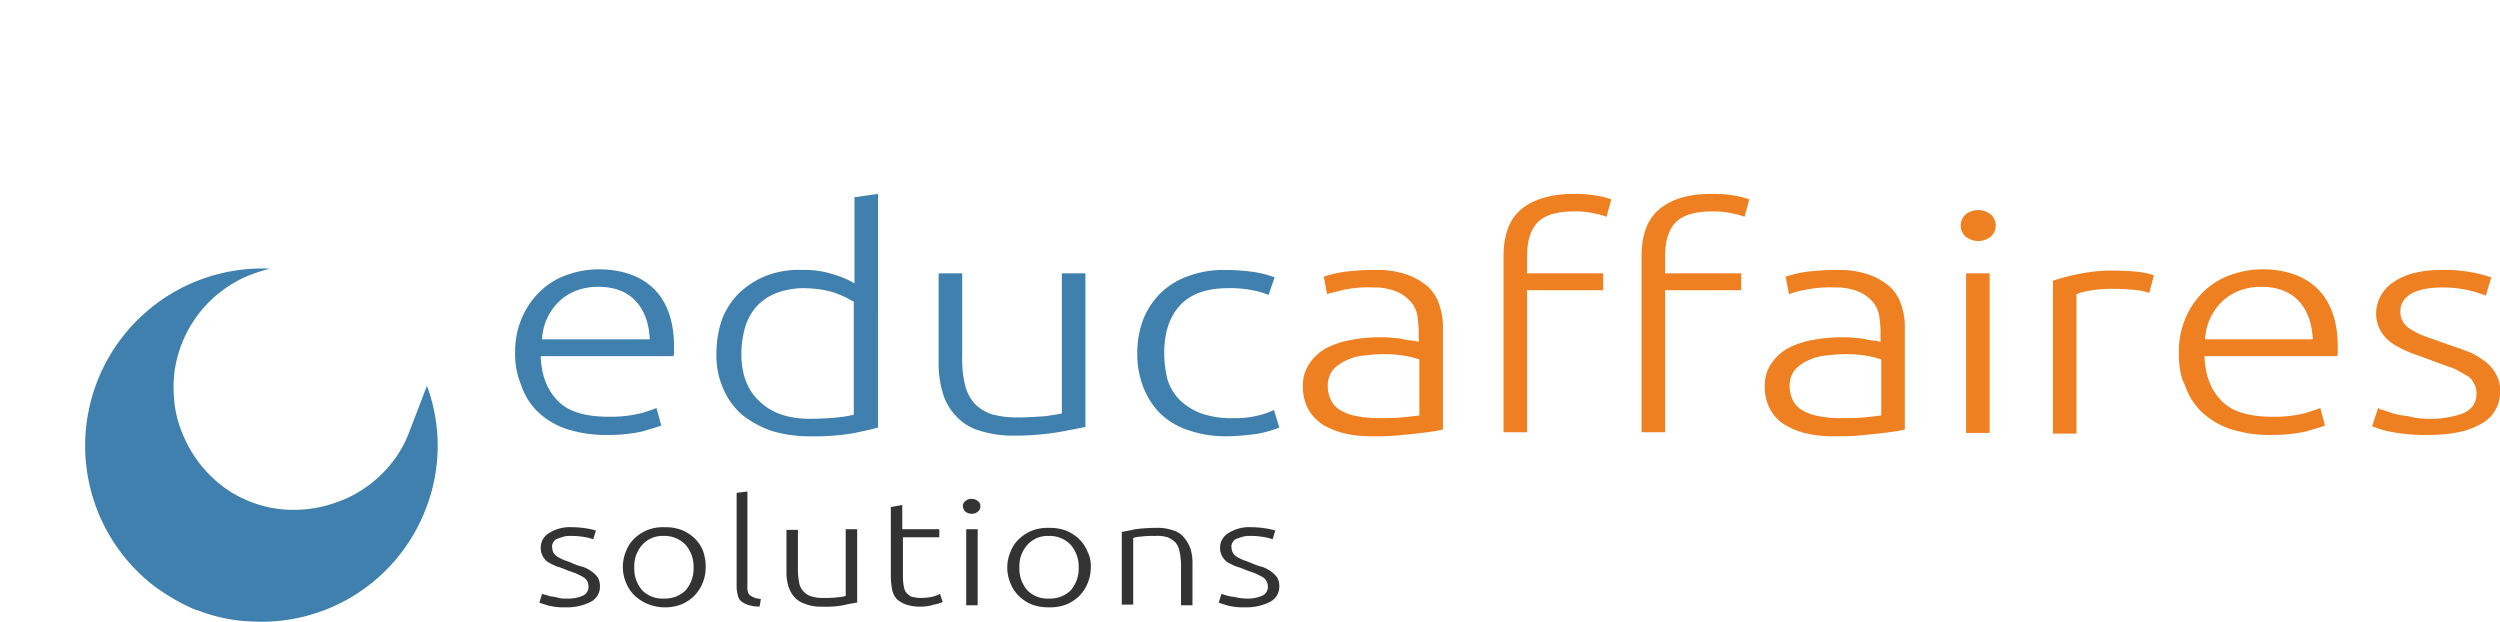 <svg xmlns="http://www.w3.org/2000/svg" xmlns:xlink="http://www.w3.org/1999/xlink" width="628.088" height="156.196" viewBox="0 0 628.088 156.196">
  <defs>
    <linearGradient id="linear-gradient" x1="-2.628" y1="-0.683" x2="-1.397" y2="-0.683" gradientUnits="objectBoundingBox">
      <stop offset="0" stop-color="#3f80af"/>
      <stop offset="0.825" stop-color="#3f80af" stop-opacity="0"/>
    </linearGradient>
  </defs>
  <g id="Groupe_18" data-name="Groupe 18" transform="translate(-1901.456 -4076.555)">
    <g id="Groupe_13" data-name="Groupe 13">
      <path id="Tracé_29" data-name="Tracé 29" d="M2008.545,4204.1a43.382,43.382,0,0,0,.169-30.617l-4.4,11.5a28.83,28.83,0,0,1-6.428,10.149,31.161,31.161,0,0,1-9.641,6.766c-.846.339-1.692.677-2.707,1.015a30.044,30.044,0,0,1-8.8,1.692,29.316,29.316,0,0,1-12.01-1.861,28.823,28.823,0,0,1-10.149-6.428,31.17,31.17,0,0,1-6.767-9.642,28.607,28.607,0,0,1-2.706-11.333,29.312,29.312,0,0,1,1.861-12.01,30.654,30.654,0,0,1,6.6-10.488,31.17,31.17,0,0,1,9.642-6.766,42.849,42.849,0,0,1,6.089-2.03,44.53,44.53,0,0,0-29.433,79.5,52.14,52.14,0,0,0,9.3,5.582,11.635,11.635,0,0,0,2.2.846,40.8,40.8,0,0,0,13.194,2.707A44.19,44.19,0,0,0,2008.545,4204.1Z" fill="#3f80af"/>
      <path id="Tracé_30" data-name="Tracé 30" d="M1917.709,4130.347l-2.538,3.044a63.081,63.081,0,0,0-9.811,16.916,62.414,62.414,0,0,0-3.89,23.174,61.2,61.2,0,0,0,5.413,23.682,59.756,59.756,0,0,0,14.209,19.622,60.994,60.994,0,0,0,19.96,12.179,27.273,27.273,0,0,0,4.906,1.523,47.145,47.145,0,0,1,1.015-85.424c.338-.169.507-.169.845-.338l2.03-1.015,1.861-.846,91.175-38.737-12.518-27.572-90.329,38.568C1932.425,4118.506,1923.291,4124.426,1917.709,4130.347Z" fill="url(#linear-gradient)"/>
    </g>
    <g id="Groupe_15" data-name="Groupe 15">
      <g id="Groupe_14" data-name="Groupe 14">
        <path id="Tracé_31" data-name="Tracé 31" d="M2030.874,4165.193a21.423,21.423,0,0,1,1.861-9.135,20.528,20.528,0,0,1,4.736-6.6,18.439,18.439,0,0,1,6.6-3.89,24.082,24.082,0,0,1,7.612-1.354c5.751,0,10.488,1.523,13.871,4.737s5.244,8.119,5.244,14.716v1.184a2.864,2.864,0,0,1-.17,1.184H2037.3c.169,4.906,1.691,8.627,4.4,11.334s6.935,3.89,12.856,3.89a32.07,32.07,0,0,0,7.781-.845,36.746,36.746,0,0,0,4.059-1.354l1.185,4.4c-.846.339-2.538.846-4.906,1.523a39.1,39.1,0,0,1-8.289.846,32.3,32.3,0,0,1-10.656-1.523,19.492,19.492,0,0,1-7.274-4.4,16.641,16.641,0,0,1-4.06-6.6A19.873,19.873,0,0,1,2030.874,4165.193Zm33.831-3.214c-.169-4.229-1.353-7.443-3.552-9.811s-5.413-3.553-9.3-3.553a15.186,15.186,0,0,0-5.751,1.015,13.235,13.235,0,0,0-4.4,2.876,14.108,14.108,0,0,0-4.06,9.3h27.065Z" fill="#3f80af"/>
        <path id="Tracé_32" data-name="Tracé 32" d="M2122.049,4183.969c-1.861.507-4.06,1.015-6.767,1.522a60.294,60.294,0,0,1-10.487.677,32.853,32.853,0,0,1-9.473-1.353,26.274,26.274,0,0,1-7.443-4.06,18.267,18.267,0,0,1-4.736-6.6,20.42,20.42,0,0,1-1.692-8.8,26.856,26.856,0,0,1,1.354-8.458,19.207,19.207,0,0,1,4.228-6.6,21.267,21.267,0,0,1,6.767-4.4,22.551,22.551,0,0,1,9.134-1.523,23.487,23.487,0,0,1,8.12,1.185,21.226,21.226,0,0,1,5.074,2.2v-21.652l5.921-.846Zm-5.921-31.463c-.507-.338-1.184-.677-2.03-1.184-.845-.338-1.86-.846-2.875-1.184a21.694,21.694,0,0,0-3.553-.846,32.874,32.874,0,0,0-4.059-.338,19.488,19.488,0,0,0-7.443,1.353,13.123,13.123,0,0,0-4.906,3.552,14.07,14.07,0,0,0-2.706,5.244,25.379,25.379,0,0,0-.846,6.259c0,5.244,1.522,9.3,4.736,12.179,3.045,2.876,7.274,4.229,12.349,4.229,2.875,0,5.244-.169,7.1-.338a32.91,32.91,0,0,0,4.06-.677v-28.249Z" fill="#3f80af"/>
        <path id="Tracé_33" data-name="Tracé 33" d="M2174.318,4183.8c-1.861.338-4.229.846-7.105,1.353a67.636,67.636,0,0,1-10.995.846,27.056,27.056,0,0,1-8.965-1.353,12.612,12.612,0,0,1-5.751-3.722,13.72,13.72,0,0,1-3.214-5.751,25.536,25.536,0,0,1-1.015-7.443v-22.5h5.92v20.806a28.03,28.03,0,0,0,.677,7.1,11.315,11.315,0,0,0,2.368,4.736,10.734,10.734,0,0,0,4.229,2.707,22.789,22.789,0,0,0,6.428.846c2.875,0,5.244-.17,7.443-.339,2.029-.338,3.383-.507,3.89-.676v-35.185h5.921V4183.8Z" fill="#3f80af"/>
        <path id="Tracé_34" data-name="Tracé 34" d="M2209.84,4186.168a29.17,29.17,0,0,1-9.811-1.522,18.511,18.511,0,0,1-7.1-4.229,19.2,19.2,0,0,1-4.229-6.6,22.793,22.793,0,0,1-1.522-8.458,23.7,23.7,0,0,1,1.522-8.627,19.621,19.621,0,0,1,4.4-6.6,19.12,19.12,0,0,1,6.935-4.229,25.866,25.866,0,0,1,9.135-1.522,50.847,50.847,0,0,1,7.273.507,25.845,25.845,0,0,1,5.244,1.353l-1.522,4.4a23.176,23.176,0,0,0-4.06-1.184,29.217,29.217,0,0,0-6.089-.507c-5.244,0-9.3,1.353-12.01,4.229s-4.06,6.935-4.06,12.179a27.049,27.049,0,0,0,.846,6.6,12.742,12.742,0,0,0,3.044,5.075,15.6,15.6,0,0,0,5.413,3.383,22.506,22.506,0,0,0,7.951,1.184,23.362,23.362,0,0,0,6.428-.677,19.959,19.959,0,0,0,3.89-1.353l1.353,4.4a29.475,29.475,0,0,1-5.243,1.522A60.31,60.31,0,0,1,2209.84,4186.168Z" fill="#3f80af"/>
        <path id="Tracé_35" data-name="Tracé 35" d="M2247.055,4144.387a22.492,22.492,0,0,1,7.95,1.184,17.138,17.138,0,0,1,5.244,3.044,10.563,10.563,0,0,1,2.875,4.737,16.719,16.719,0,0,1,.846,5.92v25.2a26.218,26.218,0,0,1-2.706.508q-1.776.253-4.06.507t-5.075.508c-1.86.169-3.721.169-5.751.169a29.206,29.206,0,0,1-6.935-.677,20.231,20.231,0,0,1-5.583-2.2,11.671,11.671,0,0,1-3.721-3.89,12.04,12.04,0,0,1-1.353-5.752,9.837,9.837,0,0,1,1.522-5.582,12.776,12.776,0,0,1,4.06-3.89,22.05,22.05,0,0,1,6.428-2.2,38.679,38.679,0,0,1,7.95-.677,15.456,15.456,0,0,1,2.707.169,13.088,13.088,0,0,1,2.706.339,13.294,13.294,0,0,0,2.368.338,7.7,7.7,0,0,1,1.354.338v-2.537a32.9,32.9,0,0,0-.339-4.06,6.969,6.969,0,0,0-1.691-3.552,9.6,9.6,0,0,0-3.553-2.538,14.9,14.9,0,0,0-5.92-1.014,29.744,29.744,0,0,0-7.781.676c-1.692.508-3.045.677-3.722,1.015l-.845-4.4a29.706,29.706,0,0,1,4.905-1.184A58.011,58.011,0,0,1,2247.055,4144.387Zm.507,37.214c2.368,0,4.4,0,6.09-.169s3.214-.339,4.4-.508v-14.04a16.657,16.657,0,0,0-3.214-.846,29.226,29.226,0,0,0-6.09-.507,41.526,41.526,0,0,0-4.567.338,13.053,13.053,0,0,0-4.4,1.184,10.106,10.106,0,0,0-3.383,2.369,6.169,6.169,0,0,0-1.353,4.059,8.074,8.074,0,0,0,.845,3.722,6.111,6.111,0,0,0,2.538,2.537,11.66,11.66,0,0,0,3.89,1.353A26.186,26.186,0,0,0,2247.562,4181.6Z" fill="#ee8022"/>
        <path id="Tracé_36" data-name="Tracé 36" d="M2296.786,4125.272a31.031,31.031,0,0,1,6.259.507,24.986,24.986,0,0,1,3.214.846l-1.184,4.4a18.129,18.129,0,0,0-3.045-.846,21.376,21.376,0,0,0-5.075-.507c-4.228,0-7.273.846-9.134,2.706s-2.706,4.737-2.706,8.627v4.229h19.114v4.229h-19.114v35.692h-5.921V4141c0-5.243,1.353-9.134,4.229-11.671S2290.866,4125.272,2296.786,4125.272Zm34.677,0a31.031,31.031,0,0,1,6.259.507,25.083,25.083,0,0,1,3.214.846l-1.184,4.4a18.129,18.129,0,0,0-3.045-.846,21.376,21.376,0,0,0-5.075-.507c-4.229,0-7.273.846-9.134,2.706s-2.707,4.737-2.707,8.627v4.229h19.115v4.229h-19.115v35.692h-5.92V4141c0-5.243,1.353-9.134,4.229-11.671C2321.145,4126.625,2325.543,4125.272,2331.463,4125.272Z" fill="#ee8022"/>
        <path id="Tracé_37" data-name="Tracé 37" d="M2363.095,4144.387a22.5,22.5,0,0,1,7.951,1.184,17.12,17.12,0,0,1,5.243,3.044,10.556,10.556,0,0,1,2.876,4.737,16.719,16.719,0,0,1,.846,5.92v25.2a26.3,26.3,0,0,1-2.707.508q-1.776.253-4.059.507t-5.075.508c-1.861.169-3.721.169-5.751.169a29.218,29.218,0,0,1-6.936-.677,18.328,18.328,0,0,1-5.582-2.2,10.223,10.223,0,0,1-3.721-3.89,12.04,12.04,0,0,1-1.353-5.752,9.837,9.837,0,0,1,1.522-5.582,12.776,12.776,0,0,1,4.06-3.89,22.04,22.04,0,0,1,6.428-2.2,39.754,39.754,0,0,1,7.95-.677,15.445,15.445,0,0,1,2.706.169,13.1,13.1,0,0,1,2.707.339,13.282,13.282,0,0,0,2.368.338,7.656,7.656,0,0,1,1.353.338v-2.537a32.893,32.893,0,0,0-.338-4.06,6.963,6.963,0,0,0-1.692-3.552,9.6,9.6,0,0,0-3.552-2.538,14.9,14.9,0,0,0-5.92-1.014,29.752,29.752,0,0,0-7.782.676,17.963,17.963,0,0,0-3.721,1.015l-.846-4.4a29.723,29.723,0,0,1,4.906-1.184A56.315,56.315,0,0,1,2363.095,4144.387Zm.508,37.214c2.368,0,4.4,0,6.089-.169s3.214-.339,4.4-.508v-14.04a16.616,16.616,0,0,0-3.214-.846,29.209,29.209,0,0,0-6.089-.507,41.5,41.5,0,0,0-4.567.338,13.047,13.047,0,0,0-4.4,1.184,10.1,10.1,0,0,0-3.384,2.369,6.175,6.175,0,0,0-1.353,4.059,8.074,8.074,0,0,0,.846,3.722,6.1,6.1,0,0,0,2.537,2.537,11.664,11.664,0,0,0,3.891,1.353A26.183,26.183,0,0,0,2363.6,4181.6Z" fill="#ee8022"/>
        <path id="Tracé_38" data-name="Tracé 38" d="M2402.847,4133.222a3.617,3.617,0,0,1-1.353,2.876,5.076,5.076,0,0,1-6.09,0,3.732,3.732,0,0,1,0-5.751,5.074,5.074,0,0,1,6.09,0A3.612,3.612,0,0,1,2402.847,4133.222Zm-1.523,52.1h-5.92v-40.09h5.92Z" fill="#ee8022"/>
        <path id="Tracé_39" data-name="Tracé 39" d="M2433.464,4144.556a55.047,55.047,0,0,1,5.582.338,18.031,18.031,0,0,1,3.552.846l-1.184,4.4a13.915,13.915,0,0,0-3.045-.677,53.478,53.478,0,0,0-5.92-.338,32.227,32.227,0,0,0-6.259.507,11.72,11.72,0,0,0-3.045.846v35.015h-5.92v-38.4a48.291,48.291,0,0,1,6.428-1.692A40.7,40.7,0,0,1,2433.464,4144.556Z" fill="#ee8022"/>
        <path id="Tracé_40" data-name="Tracé 40" d="M2448.857,4165.193a21.435,21.435,0,0,1,1.861-9.135,20.528,20.528,0,0,1,4.736-6.6,18.435,18.435,0,0,1,6.6-3.89,24.087,24.087,0,0,1,7.612-1.354c5.752,0,10.488,1.523,13.871,4.737s5.244,8.119,5.244,14.716v1.184a2.876,2.876,0,0,1-.169,1.184h-33.324c.169,4.906,1.692,8.627,4.4,11.334s6.935,3.89,12.856,3.89a32.071,32.071,0,0,0,7.781-.845,36.789,36.789,0,0,0,4.06-1.354l1.184,4.4c-.846.339-2.537.846-4.906,1.523a39.084,39.084,0,0,1-8.288.846,32.309,32.309,0,0,1-10.657-1.523,19.492,19.492,0,0,1-7.274-4.4,16.644,16.644,0,0,1-4.059-6.6C2449.2,4171.113,2448.857,4168.237,2448.857,4165.193Zm33.662-3.214c-.169-4.229-1.353-7.443-3.552-9.811s-5.413-3.553-9.3-3.553a15.19,15.19,0,0,0-5.751,1.015,13.234,13.234,0,0,0-4.4,2.876,14.107,14.107,0,0,0-4.06,9.3h27.065Z" fill="#ee8022"/>
        <path id="Tracé_41" data-name="Tracé 41" d="M2511.783,4181.77a23.936,23.936,0,0,0,8.458-1.353c2.2-1.015,3.383-2.538,3.383-4.906a4.6,4.6,0,0,0-.677-2.706,3.947,3.947,0,0,0-2.03-2.03,22.617,22.617,0,0,0-3.552-1.861q-2.283-.76-5.582-2.03c-1.861-.676-3.383-1.184-5.075-1.861a24.762,24.762,0,0,1-4.229-2.2,9.818,9.818,0,0,1-2.875-3.044,8.925,8.925,0,0,1-1.184-4.4,9.479,9.479,0,0,1,4.4-7.951c2.875-2.03,6.935-3.044,12.01-3.044a37.359,37.359,0,0,1,8.119.676,35.06,35.06,0,0,1,4.4,1.184l-1.353,4.567a33.725,33.725,0,0,0-3.721-1.184,29.392,29.392,0,0,0-11.5-.507,17.855,17.855,0,0,0-3.214,1.015,7.994,7.994,0,0,0-2.2,1.861,4.679,4.679,0,0,0-.846,2.706,4.6,4.6,0,0,0,.677,2.706,5.135,5.135,0,0,0,2.2,2.03,17.315,17.315,0,0,0,3.552,1.692c1.353.507,2.876,1.015,4.737,1.691s3.552,1.185,5.243,1.861a15.508,15.508,0,0,1,4.4,2.368,9.138,9.138,0,0,1,3.045,3.214,8.217,8.217,0,0,1,1.184,4.737,8.95,8.95,0,0,1-4.905,8.119c-3.214,1.861-7.612,2.707-13.194,2.707a44.792,44.792,0,0,1-9.642-.846,23.261,23.261,0,0,1-4.4-1.353l1.522-4.568a2.6,2.6,0,0,0,1.184.508c.677.169,1.523.507,2.538.846a21.008,21.008,0,0,0,3.721.676A19.76,19.76,0,0,0,2511.783,4181.77Z" fill="#ee8022"/>
      </g>
    </g>
    <g id="Groupe_17" data-name="Groupe 17">
      <g id="Groupe_16" data-name="Groupe 16">
        <path id="Tracé_42" data-name="Tracé 42" d="M2043.73,4226.934a9.242,9.242,0,0,0,4.059-.676,2.4,2.4,0,0,0,1.523-2.368,3.174,3.174,0,0,0-.339-1.354,2.877,2.877,0,0,0-1.014-1.015,15.832,15.832,0,0,0-1.692-.845c-.677-.339-1.522-.508-2.707-1.015a20.221,20.221,0,0,0-2.368-.846,22.684,22.684,0,0,1-2.03-1.015,4.325,4.325,0,0,1-1.86-3.552,4.244,4.244,0,0,1,2.03-3.722,9.667,9.667,0,0,1,5.751-1.522,23.767,23.767,0,0,1,3.89.338,14.525,14.525,0,0,1,2.2.508l-.676,2.2a8.97,8.97,0,0,0-1.861-.508,18.545,18.545,0,0,0-3.721-.338,6.949,6.949,0,0,0-1.861.169l-1.522.508a1.731,1.731,0,0,0-1.015.845,1.821,1.821,0,0,0-.339,1.354,3.189,3.189,0,0,0,.339,1.353,2.874,2.874,0,0,0,1.015,1.015,15.8,15.8,0,0,0,1.691.846,18.9,18.9,0,0,1,2.2.845,14.825,14.825,0,0,0,2.538.846,9.143,9.143,0,0,1,2.2,1.184,6.461,6.461,0,0,1,1.522,1.523,4.683,4.683,0,0,1,.507,2.2,4.3,4.3,0,0,1-2.368,3.89,13.2,13.2,0,0,1-6.258,1.353,15.418,15.418,0,0,1-4.568-.507c-1.015-.338-1.691-.507-2.03-.677l.677-2.2c.169,0,.338.169.508.169a6.95,6.95,0,0,1,1.184.339c.507.169,1.015.169,1.86.338A6.586,6.586,0,0,0,2043.73,4226.934Z" fill="#333"/>
        <path id="Tracé_43" data-name="Tracé 43" d="M2078.745,4219.153a10.21,10.21,0,0,1-.846,4.06,9.9,9.9,0,0,1-2.2,3.214,10.408,10.408,0,0,1-3.214,2.03,11.119,11.119,0,0,1-4.229.676,10.906,10.906,0,0,1-4.06-.845,10.418,10.418,0,0,1-3.214-2.03,9.043,9.043,0,0,1-2.2-3.214,10.177,10.177,0,0,1,0-8.12,8.428,8.428,0,0,1,2.2-3.214,10.415,10.415,0,0,1,3.214-2.029,11.1,11.1,0,0,1,4.229-.677,11.66,11.66,0,0,1,4.229.677,10.411,10.411,0,0,1,3.214,2.029,9.02,9.02,0,0,1,2.2,3.214A11.677,11.677,0,0,1,2078.745,4219.153Zm-3.045,0a8.24,8.24,0,0,0-2.03-5.751,7.244,7.244,0,0,0-5.413-2.2,6.9,6.9,0,0,0-5.413,2.2,7.959,7.959,0,0,0-2.03,5.751,8.243,8.243,0,0,0,2.03,5.752,7.143,7.143,0,0,0,5.413,2.029,7.4,7.4,0,0,0,5.413-2.029A8.243,8.243,0,0,0,2075.7,4219.153Z" fill="#333"/>
        <path id="Tracé_44" data-name="Tracé 44" d="M2092.277,4228.964a10.249,10.249,0,0,1-2.537-.338,6.251,6.251,0,0,1-1.861-.846,2.464,2.464,0,0,1-1.015-1.522,8.579,8.579,0,0,1-.338-2.2v-23.682l2.706-.338v24.02a3.279,3.279,0,0,0,.17,1.353,1.689,1.689,0,0,0,.676.846l1.015.507c.508.169,1.015.169,1.523.339Z" fill="#333"/>
        <path id="Tracé_45" data-name="Tracé 45" d="M2116.636,4227.949c-.846.169-2.03.339-3.383.677a24.042,24.042,0,0,1-5.244.338,10.582,10.582,0,0,1-4.229-.676,6.2,6.2,0,0,1-2.707-1.692,7.063,7.063,0,0,1-1.522-2.706,11.253,11.253,0,0,1-.508-3.553v-10.656h2.876v9.98a17.445,17.445,0,0,0,.338,3.383,3.941,3.941,0,0,0,1.185,2.2,4.061,4.061,0,0,0,2.029,1.184,8.4,8.4,0,0,0,3.045.338,22.728,22.728,0,0,0,3.552-.169,7.078,7.078,0,0,0,1.861-.338v-16.747h2.876v18.438Z" fill="#333"/>
        <path id="Tracé_46" data-name="Tracé 46" d="M2128.307,4209.511h9.135v2.03h-9.135v10.15a11.774,11.774,0,0,0,.339,2.706,2.457,2.457,0,0,0,1.015,1.522,2.141,2.141,0,0,0,1.522.677,6.351,6.351,0,0,0,1.861.169,12.121,12.121,0,0,0,2.875-.338,8.675,8.675,0,0,0,1.692-.677l.677,2.03a8.513,8.513,0,0,1-2.2.677,10.923,10.923,0,0,1-3.384.507,11.257,11.257,0,0,1-3.552-.507,7.94,7.94,0,0,1-2.368-1.353,5.234,5.234,0,0,1-1.184-2.369,19.005,19.005,0,0,1-.338-3.383v-17.423l2.875-.507v6.089Z" fill="#333"/>
        <path id="Tracé_47" data-name="Tracé 47" d="M2147.76,4203.76a1.537,1.537,0,0,1-.676,1.353,2.065,2.065,0,0,1-1.523.508,2.355,2.355,0,0,1-1.522-.508,2.086,2.086,0,0,1-.677-1.353,1.537,1.537,0,0,1,.677-1.353,2.067,2.067,0,0,1,1.522-.508,2.364,2.364,0,0,1,1.523.508A1.538,1.538,0,0,1,2147.76,4203.76Zm-.676,24.866h-2.876v-19.115h2.876Z" fill="#333"/>
        <path id="Tracé_48" data-name="Tracé 48" d="M2175.5,4219.153a10.227,10.227,0,0,1-.846,4.06,9.908,9.908,0,0,1-2.2,3.214,10.406,10.406,0,0,1-3.214,2.03,11.117,11.117,0,0,1-4.229.676,11.7,11.7,0,0,1-4.229-.676,10.408,10.408,0,0,1-3.214-2.03,9.04,9.04,0,0,1-2.2-3.214,10.173,10.173,0,0,1,0-8.119,8.4,8.4,0,0,1,2.2-3.214,10.4,10.4,0,0,1,3.214-2.03,11.093,11.093,0,0,1,4.229-.677,11.659,11.659,0,0,1,4.229.677,10.4,10.4,0,0,1,3.214,2.03,9.007,9.007,0,0,1,2.2,3.214A7.957,7.957,0,0,1,2175.5,4219.153Zm-3.045,0a8.24,8.24,0,0,0-2.03-5.751,7.244,7.244,0,0,0-5.413-2.2,6.9,6.9,0,0,0-5.413,2.2,7.959,7.959,0,0,0-2.03,5.751,8.243,8.243,0,0,0,2.03,5.752,7.143,7.143,0,0,0,5.413,2.029,7.405,7.405,0,0,0,5.413-2.029A8.243,8.243,0,0,0,2172.457,4219.153Z" fill="#333"/>
        <path id="Tracé_49" data-name="Tracé 49" d="M2183.283,4210.188c.846-.169,2.03-.338,3.383-.677a42.929,42.929,0,0,1,5.244-.338,11.441,11.441,0,0,1,4.4.677,5.223,5.223,0,0,1,2.706,1.86,8.575,8.575,0,0,1,1.523,2.707,11.26,11.26,0,0,1,.507,3.552v10.657h-2.875v-9.98a17.371,17.371,0,0,0-.339-3.383,5.05,5.05,0,0,0-1.015-2.369,6.1,6.1,0,0,0-2.029-1.353,8.916,8.916,0,0,0-3.214-.338,22.738,22.738,0,0,0-3.553.169,7.054,7.054,0,0,0-1.86.338v16.747h-2.876v-18.269Z" fill="#333"/>
        <path id="Tracé_50" data-name="Tracé 50" d="M2214.408,4226.934a9.243,9.243,0,0,0,4.059-.676,2.4,2.4,0,0,0,1.523-2.368,3.174,3.174,0,0,0-.339-1.354,2.873,2.873,0,0,0-1.015-1.015,15.818,15.818,0,0,0-1.691-.845c-.677-.339-1.523-.508-2.707-1.015a20.212,20.212,0,0,0-2.368-.846,22.52,22.52,0,0,1-2.03-1.015,4.325,4.325,0,0,1-1.86-3.552,4.245,4.245,0,0,1,2.029-3.722,9.672,9.672,0,0,1,5.752-1.522,23.777,23.777,0,0,1,3.89.338,14.525,14.525,0,0,1,2.2.508l-.676,2.2a8.989,8.989,0,0,0-1.861-.508,18.544,18.544,0,0,0-3.721-.338,6.95,6.95,0,0,0-1.861.169l-1.522.508a1.73,1.73,0,0,0-1.015.845,1.821,1.821,0,0,0-.339,1.354,3.172,3.172,0,0,0,.339,1.353,2.872,2.872,0,0,0,1.015,1.015,15.719,15.719,0,0,0,1.691.846,18.912,18.912,0,0,1,2.2.845,14.842,14.842,0,0,0,2.537.846,9.106,9.106,0,0,1,2.2,1.184,6.449,6.449,0,0,1,1.523,1.523,4.683,4.683,0,0,1,.507,2.2,4.3,4.3,0,0,1-2.368,3.89,13.2,13.2,0,0,1-6.259,1.353,15.417,15.417,0,0,1-4.567-.507c-1.015-.338-1.691-.507-2.03-.677l.677-2.2c.169,0,.338.169.507.169a10.591,10.591,0,0,0,1.185.339c.507.169,1.014.169,1.86.338A13.078,13.078,0,0,0,2214.408,4226.934Z" fill="#333"/>
      </g>
    </g>
  </g>
</svg>
